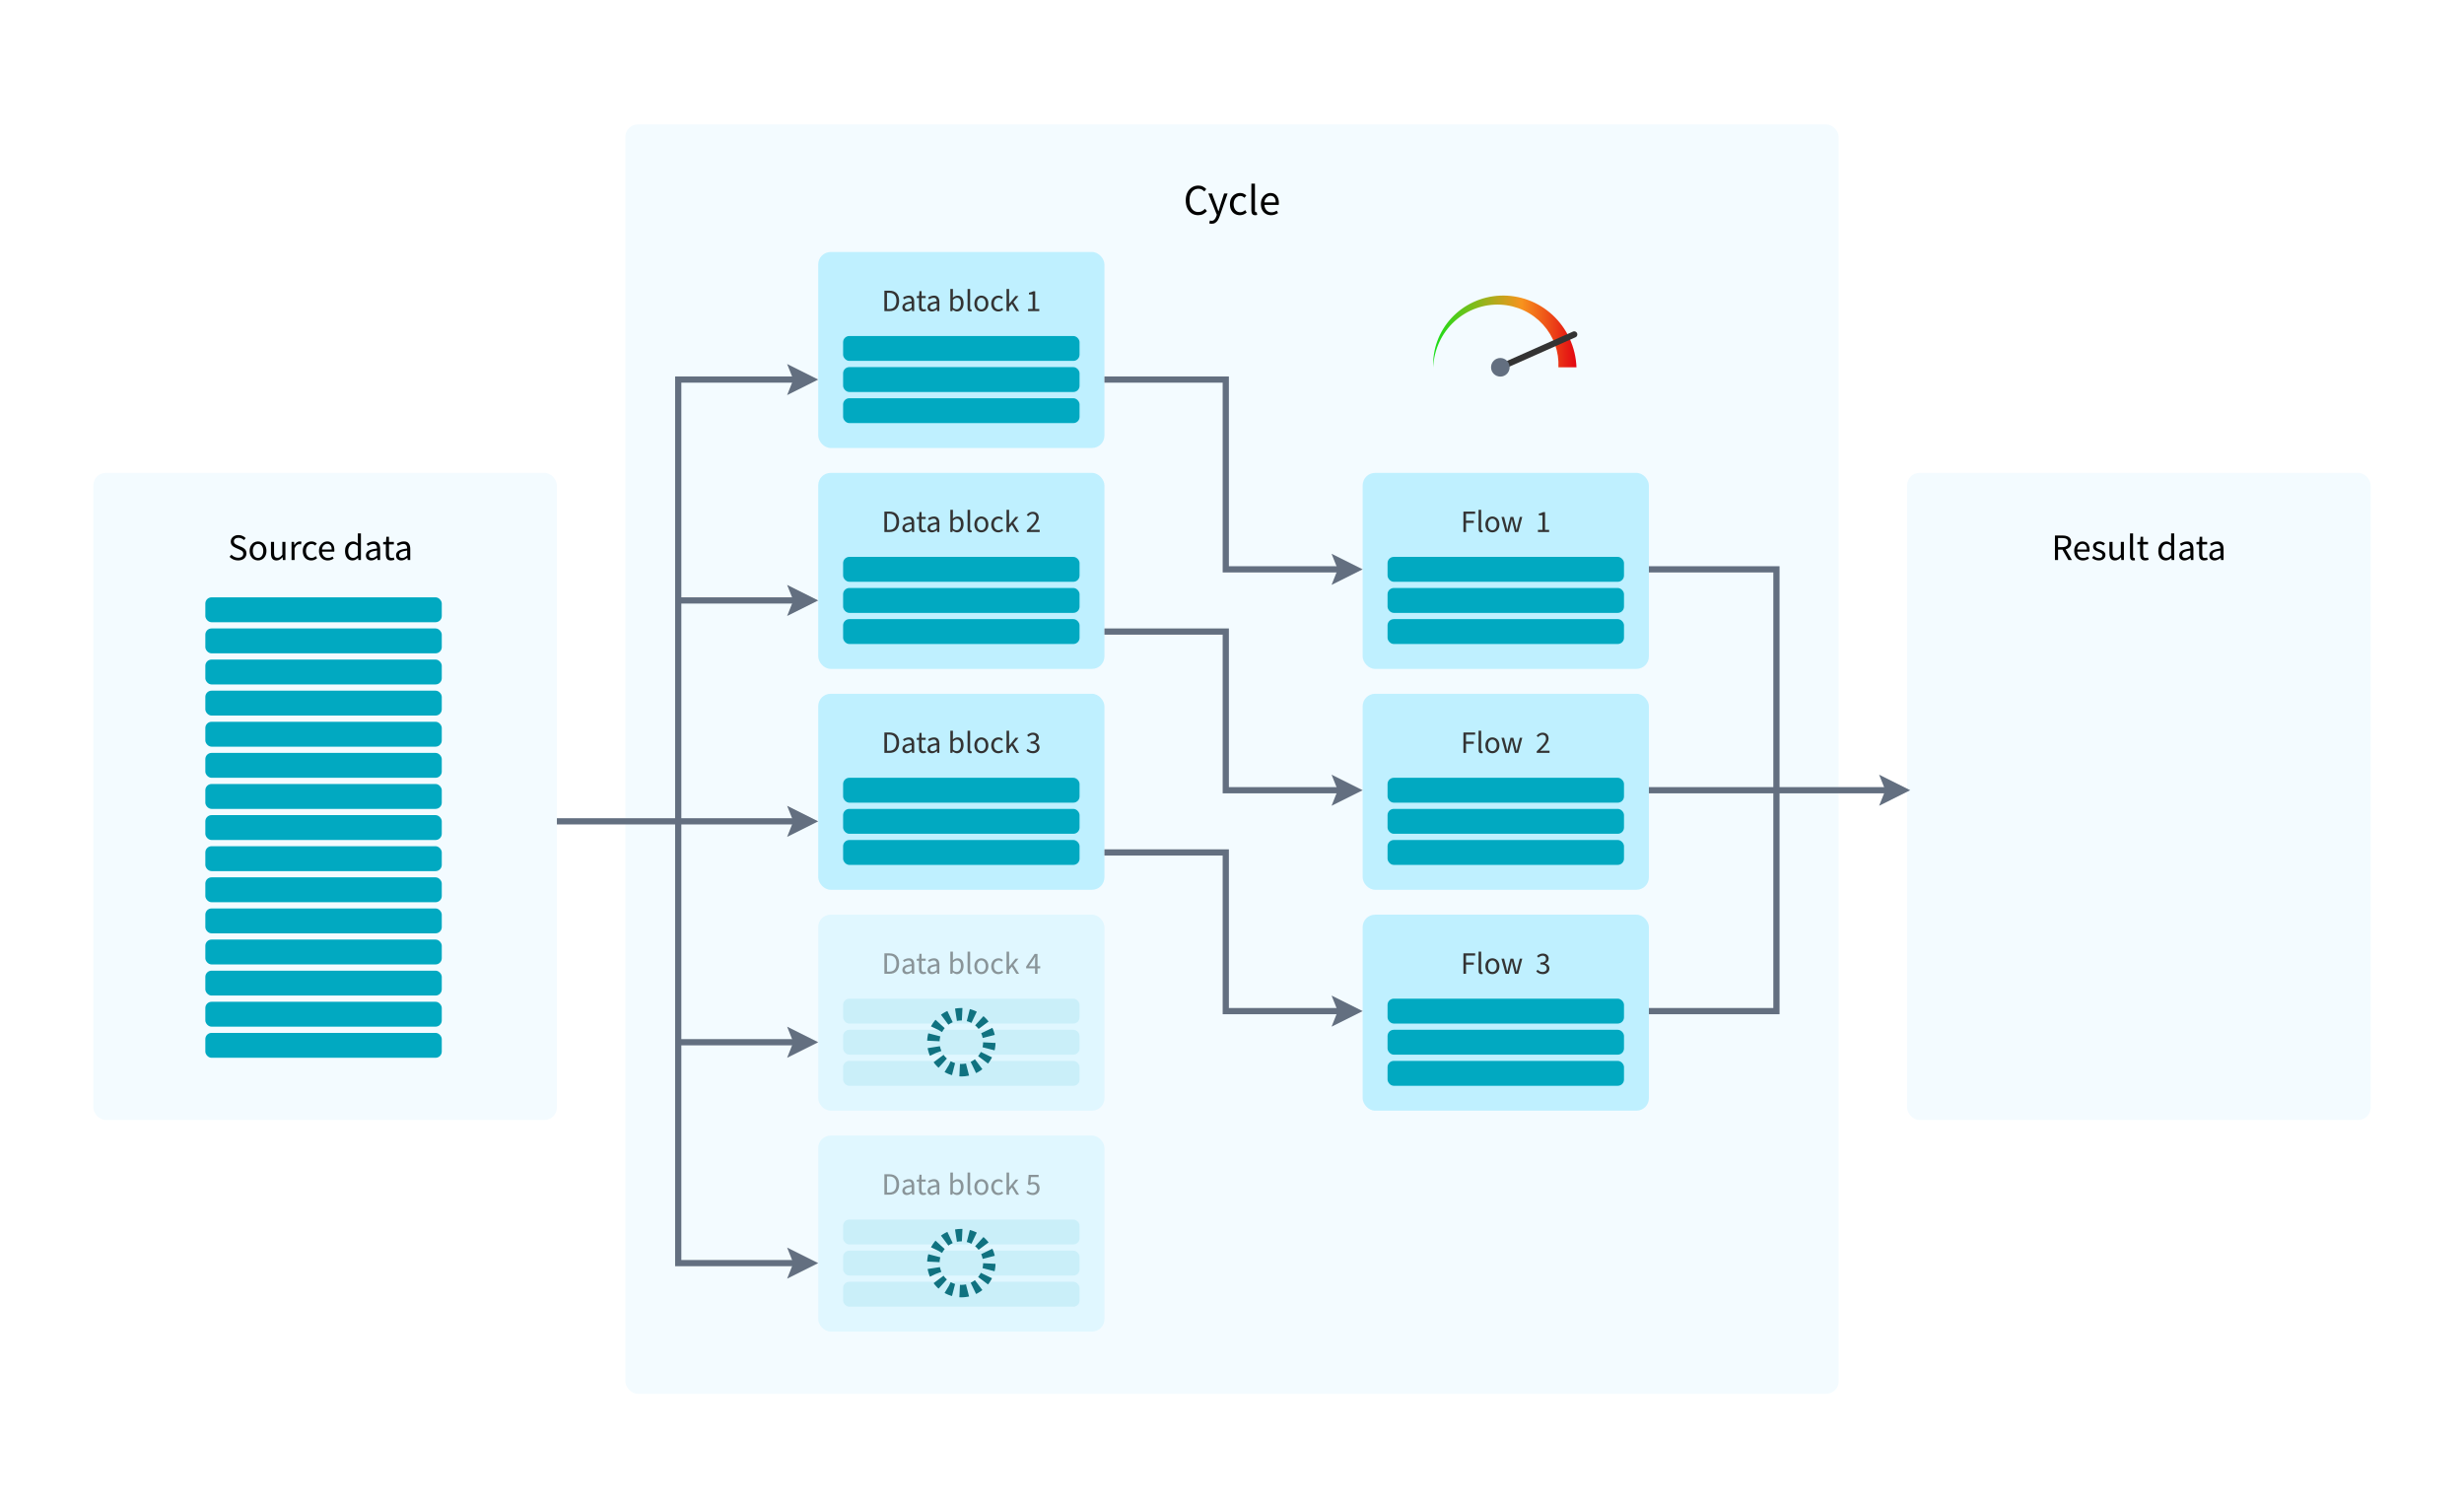 <?xml version="1.0"?>
<svg xmlns="http://www.w3.org/2000/svg" width="792" height="484" viewBox="0 0 792 484" fill="none">
<rect width="792" height="484" fill="white"/>
<rect x="613" y="152" width="149" height="208" rx="4" fill="#F3FBFF"/>
<rect x="201" y="40" width="390" height="408" rx="4" fill="#F3FBFF"/>
<rect x="30" y="152" width="149" height="208" rx="4" fill="#F3FBFF"/>
<path d="M500.922 118.057C501.037 115.603 500.678 113.117 499.835 110.769C498.995 108.421 497.676 106.217 495.966 104.331C494.253 102.449 492.153 100.89 489.81 99.789C487.469 98.686 484.888 98.047 482.25 97.92C479.612 97.805 476.934 98.202 474.411 99.119C471.888 100.032 469.525 101.46 467.508 103.305C465.494 105.152 463.828 107.414 462.655 109.935C461.478 112.454 460.802 115.23 460.677 118.057C460.561 115.231 460.995 112.358 461.985 109.657C462.971 106.955 464.505 104.431 466.482 102.279C468.462 100.129 470.882 98.355 473.578 97.108C476.271 95.857 479.239 95.143 482.25 95.017C485.26 94.901 488.324 95.373 491.199 96.437C494.076 97.497 496.759 99.14 499.043 101.252C501.324 103.366 503.205 105.948 504.524 108.823C505.848 111.695 506.599 114.857 506.724 118.057H500.922Z" fill="url(#paint0_linear_1076_1635)"/>
<path d="M482.25 118.057L506 107.5" stroke="#333333" stroke-width="2" stroke-linecap="round" stroke-linejoin="round"/>
<path d="M482.25 121.047C483.9 121.047 485.238 119.708 485.238 118.057C485.238 116.405 483.9 115.066 482.25 115.066C480.599 115.066 479.261 116.405 479.261 118.057C479.261 119.708 480.599 121.047 482.25 121.047Z" fill="#636F80"/>
<rect x="263" y="81" width="92" height="63" rx="4" fill="#BFF0FF"/>
<path d="M284.265 100V93.44H285.905C287.925 93.44 289.005 94.61 289.005 96.69C289.005 98.78 287.925 100 285.945 100H284.265ZM285.105 99.31H285.845C287.375 99.31 288.135 98.35 288.135 96.69C288.135 95.04 287.375 94.13 285.845 94.13H285.105V99.31ZM291.467 100.12C290.657 100.12 290.047 99.62 290.047 98.74C290.047 97.66 290.947 97.14 293.027 96.91C293.017 96.3 292.817 95.71 292.027 95.71C291.467 95.71 290.957 95.96 290.577 96.21L290.257 95.65C290.707 95.35 291.387 95.02 292.167 95.02C293.347 95.02 293.857 95.81 293.857 97.01V100H293.177L293.097 99.42H293.067C292.607 99.81 292.077 100.12 291.467 100.12ZM291.697 99.44C292.167 99.44 292.557 99.23 293.027 98.82V97.5C291.387 97.69 290.857 98.06 290.857 98.69C290.857 99.23 291.227 99.44 291.697 99.44ZM296.78 100.12C295.74 100.12 295.39 99.46 295.39 98.49V95.81H294.67V95.19L295.43 95.14L295.53 93.58H296.22V95.14H297.54V95.81H296.22V98.51C296.22 99.1 296.42 99.44 296.97 99.44C297.15 99.44 297.33 99.41 297.53 99.32L297.7 99.91C297.44 100.03 297.11 100.12 296.78 100.12ZM299.544 100.12C298.734 100.12 298.124 99.62 298.124 98.74C298.124 97.66 299.024 97.14 301.104 96.91C301.094 96.3 300.894 95.71 300.104 95.71C299.544 95.71 299.034 95.96 298.654 96.21L298.334 95.65C298.784 95.35 299.464 95.02 300.244 95.02C301.424 95.02 301.934 95.81 301.934 97.01V100H301.254L301.174 99.42H301.144C300.684 99.81 300.154 100.12 299.544 100.12ZM299.774 99.44C300.244 99.44 300.634 99.23 301.104 98.82V97.5C299.464 97.69 298.934 98.06 298.934 98.69C298.934 99.23 299.304 99.44 299.774 99.44ZM307.615 100.12C307.165 100.12 306.665 99.89 306.235 99.5H306.205L306.125 100H305.465V92.88H306.295V94.82L306.265 95.69C306.715 95.31 307.255 95.02 307.795 95.02C309.045 95.02 309.725 95.99 309.725 97.49C309.725 99.15 308.725 100.12 307.615 100.12ZM307.475 99.42C308.275 99.42 308.865 98.7 308.865 97.5C308.865 96.43 308.495 95.72 307.585 95.72C307.175 95.72 306.755 95.94 306.295 96.38V98.92C306.715 99.29 307.155 99.42 307.475 99.42ZM311.872 100.12C311.252 100.12 311.002 99.72 311.002 99.02V92.88H311.832V99.08C311.832 99.34 311.942 99.43 312.072 99.43C312.122 99.43 312.162 99.43 312.242 99.41L312.352 100.03C312.232 100.09 312.082 100.12 311.872 100.12ZM315.44 100.12C314.25 100.12 313.19 99.19 313.19 97.58C313.19 95.95 314.25 95.02 315.44 95.02C316.63 95.02 317.7 95.95 317.7 97.58C317.7 99.19 316.63 100.12 315.44 100.12ZM315.44 99.43C316.28 99.43 316.84 98.69 316.84 97.58C316.84 96.46 316.28 95.71 315.44 95.71C314.61 95.71 314.05 96.46 314.05 97.58C314.05 98.69 314.61 99.43 315.44 99.43ZM320.89 100.12C319.6 100.12 318.61 99.19 318.61 97.58C318.61 95.95 319.7 95.02 320.95 95.02C321.59 95.02 322.03 95.27 322.37 95.59L321.96 96.11C321.69 95.86 321.38 95.71 320.99 95.71C320.11 95.71 319.47 96.46 319.47 97.58C319.47 98.69 320.07 99.43 320.96 99.43C321.41 99.43 321.81 99.23 322.1 98.97L322.46 99.5C322.02 99.9 321.47 100.12 320.89 100.12ZM323.531 100V92.88H324.351V97.68H324.381L326.431 95.14H327.361L325.741 97.1L327.571 100H326.671L325.251 97.67L324.351 98.72V100H323.531ZM330.454 100V99.31H331.914V94.63H330.744V94.09C331.334 93.99 331.754 93.83 332.104 93.62H332.744V99.31H334.054V100H330.454Z" fill="#333333"/>
<rect x="271" y="108" width="76" height="8" rx="2" fill="#01A9C1"/>
<rect x="271" y="118" width="76" height="8" rx="2" fill="#01A9C1"/>
<rect x="271" y="128" width="76" height="8" rx="2" fill="#01A9C1"/>
<rect x="263" y="152" width="92" height="63" rx="4" fill="#BFF0FF"/>
<path d="M284.265 171V164.44H285.905C287.925 164.44 289.005 165.61 289.005 167.69C289.005 169.78 287.925 171 285.945 171H284.265ZM285.105 170.31H285.845C287.375 170.31 288.135 169.35 288.135 167.69C288.135 166.04 287.375 165.13 285.845 165.13H285.105V170.31ZM291.467 171.12C290.657 171.12 290.047 170.62 290.047 169.74C290.047 168.66 290.947 168.14 293.027 167.91C293.017 167.3 292.817 166.71 292.027 166.71C291.467 166.71 290.957 166.96 290.577 167.21L290.257 166.65C290.707 166.35 291.387 166.02 292.167 166.02C293.347 166.02 293.857 166.81 293.857 168.01V171H293.177L293.097 170.42H293.067C292.607 170.81 292.077 171.12 291.467 171.12ZM291.697 170.44C292.167 170.44 292.557 170.23 293.027 169.82V168.5C291.387 168.69 290.857 169.06 290.857 169.69C290.857 170.23 291.227 170.44 291.697 170.44ZM296.78 171.12C295.74 171.12 295.39 170.46 295.39 169.49V166.81H294.67V166.19L295.43 166.14L295.53 164.58H296.22V166.14H297.54V166.81H296.22V169.51C296.22 170.1 296.42 170.44 296.97 170.44C297.15 170.44 297.33 170.41 297.53 170.32L297.7 170.91C297.44 171.03 297.11 171.12 296.78 171.12ZM299.544 171.12C298.734 171.12 298.124 170.62 298.124 169.74C298.124 168.66 299.024 168.14 301.104 167.91C301.094 167.3 300.894 166.71 300.104 166.71C299.544 166.71 299.034 166.96 298.654 167.21L298.334 166.65C298.784 166.35 299.464 166.02 300.244 166.02C301.424 166.02 301.934 166.81 301.934 168.01V171H301.254L301.174 170.42H301.144C300.684 170.81 300.154 171.12 299.544 171.12ZM299.774 170.44C300.244 170.44 300.634 170.23 301.104 169.82V168.5C299.464 168.69 298.934 169.06 298.934 169.69C298.934 170.23 299.304 170.44 299.774 170.44ZM307.615 171.12C307.165 171.12 306.665 170.89 306.235 170.5H306.205L306.125 171H305.465V163.88H306.295V165.82L306.265 166.69C306.715 166.31 307.255 166.02 307.795 166.02C309.045 166.02 309.725 166.99 309.725 168.49C309.725 170.15 308.725 171.12 307.615 171.12ZM307.475 170.42C308.275 170.42 308.865 169.7 308.865 168.5C308.865 167.43 308.495 166.72 307.585 166.72C307.175 166.72 306.755 166.94 306.295 167.38V169.92C306.715 170.29 307.155 170.42 307.475 170.42ZM311.872 171.12C311.252 171.12 311.002 170.72 311.002 170.02V163.88H311.832V170.08C311.832 170.34 311.942 170.43 312.072 170.43C312.122 170.43 312.162 170.43 312.242 170.41L312.352 171.03C312.232 171.09 312.082 171.12 311.872 171.12ZM315.44 171.12C314.25 171.12 313.19 170.19 313.19 168.58C313.19 166.95 314.25 166.02 315.44 166.02C316.63 166.02 317.7 166.95 317.7 168.58C317.7 170.19 316.63 171.12 315.44 171.12ZM315.44 170.43C316.28 170.43 316.84 169.69 316.84 168.58C316.84 167.46 316.28 166.71 315.44 166.71C314.61 166.71 314.05 167.46 314.05 168.58C314.05 169.69 314.61 170.43 315.44 170.43ZM320.89 171.12C319.6 171.12 318.61 170.19 318.61 168.58C318.61 166.95 319.7 166.02 320.95 166.02C321.59 166.02 322.03 166.27 322.37 166.59L321.96 167.11C321.69 166.86 321.38 166.71 320.99 166.71C320.11 166.71 319.47 167.46 319.47 168.58C319.47 169.69 320.07 170.43 320.96 170.43C321.41 170.43 321.81 170.23 322.1 169.97L322.46 170.5C322.02 170.9 321.47 171.12 320.89 171.12ZM323.531 171V163.88H324.351V168.68H324.381L326.431 166.14H327.361L325.741 168.1L327.571 171H326.671L325.251 168.67L324.351 169.72V171H323.531ZM330.064 171V170.49C331.964 168.63 333.064 167.45 333.064 166.42C333.064 165.69 332.664 165.18 331.854 165.18C331.324 165.18 330.864 165.52 330.504 165.94L330.034 165.49C330.564 164.89 331.134 164.5 331.954 164.5C333.134 164.5 333.874 165.25 333.874 166.37C333.874 167.61 332.754 168.76 331.204 170.34C331.554 170.31 331.944 170.29 332.274 170.29H334.184V171H330.064Z" fill="#333333"/>
<rect x="271" y="179" width="76" height="8" rx="2" fill="#01A9C1"/>
<rect x="271" y="189" width="76" height="8" rx="2" fill="#01A9C1"/>
<rect x="271" y="199" width="76" height="8" rx="2" fill="#01A9C1"/>
<rect x="263" y="223" width="92" height="63" rx="4" fill="#BFF0FF"/>
<path d="M284.265 242V235.44H285.905C287.925 235.44 289.005 236.61 289.005 238.69C289.005 240.78 287.925 242 285.945 242H284.265ZM285.105 241.31H285.845C287.375 241.31 288.135 240.35 288.135 238.69C288.135 237.04 287.375 236.13 285.845 236.13H285.105V241.31ZM291.467 242.12C290.657 242.12 290.047 241.62 290.047 240.74C290.047 239.66 290.947 239.14 293.027 238.91C293.017 238.3 292.817 237.71 292.027 237.71C291.467 237.71 290.957 237.96 290.577 238.21L290.257 237.65C290.707 237.35 291.387 237.02 292.167 237.02C293.347 237.02 293.857 237.81 293.857 239.01V242H293.177L293.097 241.42H293.067C292.607 241.81 292.077 242.12 291.467 242.12ZM291.697 241.44C292.167 241.44 292.557 241.23 293.027 240.82V239.5C291.387 239.69 290.857 240.06 290.857 240.69C290.857 241.23 291.227 241.44 291.697 241.44ZM296.78 242.12C295.74 242.12 295.39 241.46 295.39 240.49V237.81H294.67V237.19L295.43 237.14L295.53 235.58H296.22V237.14H297.54V237.81H296.22V240.51C296.22 241.1 296.42 241.44 296.97 241.44C297.15 241.44 297.33 241.41 297.53 241.32L297.7 241.91C297.44 242.03 297.11 242.12 296.78 242.12ZM299.544 242.12C298.734 242.12 298.124 241.62 298.124 240.74C298.124 239.66 299.024 239.14 301.104 238.91C301.094 238.3 300.894 237.71 300.104 237.71C299.544 237.71 299.034 237.96 298.654 238.21L298.334 237.65C298.784 237.35 299.464 237.02 300.244 237.02C301.424 237.02 301.934 237.81 301.934 239.01V242H301.254L301.174 241.42H301.144C300.684 241.81 300.154 242.12 299.544 242.12ZM299.774 241.44C300.244 241.44 300.634 241.23 301.104 240.82V239.5C299.464 239.69 298.934 240.06 298.934 240.69C298.934 241.23 299.304 241.44 299.774 241.44ZM307.615 242.12C307.165 242.12 306.665 241.89 306.235 241.5H306.205L306.125 242H305.465V234.88H306.295V236.82L306.265 237.69C306.715 237.31 307.255 237.02 307.795 237.02C309.045 237.02 309.725 237.99 309.725 239.49C309.725 241.15 308.725 242.12 307.615 242.12ZM307.475 241.42C308.275 241.42 308.865 240.7 308.865 239.5C308.865 238.43 308.495 237.72 307.585 237.72C307.175 237.72 306.755 237.94 306.295 238.38V240.92C306.715 241.29 307.155 241.42 307.475 241.42ZM311.872 242.12C311.252 242.12 311.002 241.72 311.002 241.02V234.88H311.832V241.08C311.832 241.34 311.942 241.43 312.072 241.43C312.122 241.43 312.162 241.43 312.242 241.41L312.352 242.03C312.232 242.09 312.082 242.12 311.872 242.12ZM315.44 242.12C314.25 242.12 313.19 241.19 313.19 239.58C313.19 237.95 314.25 237.02 315.44 237.02C316.63 237.02 317.7 237.95 317.7 239.58C317.7 241.19 316.63 242.12 315.44 242.12ZM315.44 241.43C316.28 241.43 316.84 240.69 316.84 239.58C316.84 238.46 316.28 237.71 315.44 237.71C314.61 237.71 314.05 238.46 314.05 239.58C314.05 240.69 314.61 241.43 315.44 241.43ZM320.89 242.12C319.6 242.12 318.61 241.19 318.61 239.58C318.61 237.95 319.7 237.02 320.95 237.02C321.59 237.02 322.03 237.27 322.37 237.59L321.96 238.11C321.69 237.86 321.38 237.71 320.99 237.71C320.11 237.71 319.47 238.46 319.47 239.58C319.47 240.69 320.07 241.43 320.96 241.43C321.41 241.43 321.81 241.23 322.1 240.97L322.46 241.5C322.02 241.9 321.47 242.12 320.89 242.12ZM323.531 242V234.88H324.351V239.68H324.381L326.431 237.14H327.361L325.741 239.1L327.571 242H326.671L325.251 239.67L324.351 240.72V242H323.531ZM332.024 242.12C331.004 242.12 330.354 241.69 329.924 241.22L330.344 240.68C330.724 241.08 331.224 241.43 331.974 241.43C332.744 241.43 333.294 240.98 333.294 240.27C333.294 239.51 332.774 239 331.254 239V238.37C332.604 238.37 333.064 237.85 333.064 237.18C333.064 236.57 332.644 236.18 331.964 236.18C331.434 236.18 330.984 236.45 330.604 236.82L330.164 236.3C330.654 235.84 331.244 235.5 331.994 235.5C333.104 235.5 333.904 236.09 333.904 237.12C333.904 237.89 333.444 238.38 332.754 238.64V238.68C333.524 238.86 334.134 239.42 334.134 240.3C334.134 241.43 333.194 242.12 332.024 242.12Z" fill="#333333"/>
<rect x="271" y="250" width="76" height="8" rx="2" fill="#01A9C1"/>
<rect x="271" y="260" width="76" height="8" rx="2" fill="#01A9C1"/>
<rect x="271" y="270" width="76" height="8" rx="2" fill="#01A9C1"/>
<rect x="263" y="294" width="92" height="63" rx="4" fill="#E0F7FF"/>
<path opacity="0.5" d="M284.265 313V306.44H285.905C287.925 306.44 289.005 307.61 289.005 309.69C289.005 311.78 287.925 313 285.945 313H284.265ZM285.105 312.31H285.845C287.375 312.31 288.135 311.35 288.135 309.69C288.135 308.04 287.375 307.13 285.845 307.13H285.105V312.31ZM291.467 313.12C290.657 313.12 290.047 312.62 290.047 311.74C290.047 310.66 290.947 310.14 293.027 309.91C293.017 309.3 292.817 308.71 292.027 308.71C291.467 308.71 290.957 308.96 290.577 309.21L290.257 308.65C290.707 308.35 291.387 308.02 292.167 308.02C293.347 308.02 293.857 308.81 293.857 310.01V313H293.177L293.097 312.42H293.067C292.607 312.81 292.077 313.12 291.467 313.12ZM291.697 312.44C292.167 312.44 292.557 312.23 293.027 311.82V310.5C291.387 310.69 290.857 311.06 290.857 311.69C290.857 312.23 291.227 312.44 291.697 312.44ZM296.78 313.12C295.74 313.12 295.39 312.46 295.39 311.49V308.81H294.67V308.19L295.43 308.14L295.53 306.58H296.22V308.14H297.54V308.81H296.22V311.51C296.22 312.1 296.42 312.44 296.97 312.44C297.15 312.44 297.33 312.41 297.53 312.32L297.7 312.91C297.44 313.03 297.11 313.12 296.78 313.12ZM299.544 313.12C298.734 313.12 298.124 312.62 298.124 311.74C298.124 310.66 299.024 310.14 301.104 309.91C301.094 309.3 300.894 308.71 300.104 308.71C299.544 308.71 299.034 308.96 298.654 309.21L298.334 308.65C298.784 308.35 299.464 308.02 300.244 308.02C301.424 308.02 301.934 308.81 301.934 310.01V313H301.254L301.174 312.42H301.144C300.684 312.81 300.154 313.12 299.544 313.12ZM299.774 312.44C300.244 312.44 300.634 312.23 301.104 311.82V310.5C299.464 310.69 298.934 311.06 298.934 311.69C298.934 312.23 299.304 312.44 299.774 312.44ZM307.615 313.12C307.165 313.12 306.665 312.89 306.235 312.5H306.205L306.125 313H305.465V305.88H306.295V307.82L306.265 308.69C306.715 308.31 307.255 308.02 307.795 308.02C309.045 308.02 309.725 308.99 309.725 310.49C309.725 312.15 308.725 313.12 307.615 313.12ZM307.475 312.42C308.275 312.42 308.865 311.7 308.865 310.5C308.865 309.43 308.495 308.72 307.585 308.72C307.175 308.72 306.755 308.94 306.295 309.38V311.92C306.715 312.29 307.155 312.42 307.475 312.42ZM311.872 313.12C311.252 313.12 311.002 312.72 311.002 312.02V305.88H311.832V312.08C311.832 312.34 311.942 312.43 312.072 312.43C312.122 312.43 312.162 312.43 312.242 312.41L312.352 313.03C312.232 313.09 312.082 313.12 311.872 313.12ZM315.44 313.12C314.25 313.12 313.19 312.19 313.19 310.58C313.19 308.95 314.25 308.02 315.44 308.02C316.63 308.02 317.7 308.95 317.7 310.58C317.7 312.19 316.63 313.12 315.44 313.12ZM315.44 312.43C316.28 312.43 316.84 311.69 316.84 310.58C316.84 309.46 316.28 308.71 315.44 308.71C314.61 308.71 314.05 309.46 314.05 310.58C314.05 311.69 314.61 312.43 315.44 312.43ZM320.89 313.12C319.6 313.12 318.61 312.19 318.61 310.58C318.61 308.95 319.7 308.02 320.95 308.02C321.59 308.02 322.03 308.27 322.37 308.59L321.96 309.11C321.69 308.86 321.38 308.71 320.99 308.71C320.11 308.71 319.47 309.46 319.47 310.58C319.47 311.69 320.07 312.43 320.96 312.43C321.41 312.43 321.81 312.23 322.1 311.97L322.46 312.5C322.02 312.9 321.47 313.12 320.89 313.12ZM323.531 313V305.88H324.351V310.68H324.381L326.431 308.14H327.361L325.741 310.1L327.571 313H326.671L325.251 310.67L324.351 311.72V313H323.531ZM330.704 310.58H332.704V308.73C332.704 308.4 332.734 307.85 332.754 307.51H332.714C332.554 307.81 332.374 308.09 332.194 308.41L330.704 310.58ZM332.704 313V311.24H329.834V310.69L332.564 306.62H333.484V310.58H334.354V311.24H333.484V313H332.704Z" fill="#333333"/>
<rect opacity="0.1" x="271" y="321" width="76" height="8" rx="2" fill="#01A9C1"/>
<rect opacity="0.1" x="271" y="331" width="76" height="8" rx="2" fill="#01A9C1"/>
<rect opacity="0.1" x="271" y="341" width="76" height="8" rx="2" fill="#01A9C1"/>
<path d="M309 344C313.971 344 318 339.971 318 335C318 330.029 313.971 326 309 326C304.029 326 300 330.029 300 335C300 339.971 304.029 344 309 344Z" stroke="#107280" stroke-width="4" stroke-miterlimit="10" stroke-dasharray="2 2"/>
<rect x="263" y="365" width="92" height="63" rx="4" fill="#E0F7FF"/>
<path opacity="0.5" d="M284.265 384V377.44H285.905C287.925 377.44 289.005 378.61 289.005 380.69C289.005 382.78 287.925 384 285.945 384H284.265ZM285.105 383.31H285.845C287.375 383.31 288.135 382.35 288.135 380.69C288.135 379.04 287.375 378.13 285.845 378.13H285.105V383.31ZM291.467 384.12C290.657 384.12 290.047 383.62 290.047 382.74C290.047 381.66 290.947 381.14 293.027 380.91C293.017 380.3 292.817 379.71 292.027 379.71C291.467 379.71 290.957 379.96 290.577 380.21L290.257 379.65C290.707 379.35 291.387 379.02 292.167 379.02C293.347 379.02 293.857 379.81 293.857 381.01V384H293.177L293.097 383.42H293.067C292.607 383.81 292.077 384.12 291.467 384.12ZM291.697 383.44C292.167 383.44 292.557 383.23 293.027 382.82V381.5C291.387 381.69 290.857 382.06 290.857 382.69C290.857 383.23 291.227 383.44 291.697 383.44ZM296.78 384.12C295.74 384.12 295.39 383.46 295.39 382.49V379.81H294.67V379.19L295.43 379.14L295.53 377.58H296.22V379.14H297.54V379.81H296.22V382.51C296.22 383.1 296.42 383.44 296.97 383.44C297.15 383.44 297.33 383.41 297.53 383.32L297.7 383.91C297.44 384.03 297.11 384.12 296.78 384.12ZM299.544 384.12C298.734 384.12 298.124 383.62 298.124 382.74C298.124 381.66 299.024 381.14 301.104 380.91C301.094 380.3 300.894 379.71 300.104 379.71C299.544 379.71 299.034 379.96 298.654 380.21L298.334 379.65C298.784 379.35 299.464 379.02 300.244 379.02C301.424 379.02 301.934 379.81 301.934 381.01V384H301.254L301.174 383.42H301.144C300.684 383.81 300.154 384.12 299.544 384.12ZM299.774 383.44C300.244 383.44 300.634 383.23 301.104 382.82V381.5C299.464 381.69 298.934 382.06 298.934 382.69C298.934 383.23 299.304 383.44 299.774 383.44ZM307.615 384.12C307.165 384.12 306.665 383.89 306.235 383.5H306.205L306.125 384H305.465V376.88H306.295V378.82L306.265 379.69C306.715 379.31 307.255 379.02 307.795 379.02C309.045 379.02 309.725 379.99 309.725 381.49C309.725 383.15 308.725 384.12 307.615 384.12ZM307.475 383.42C308.275 383.42 308.865 382.7 308.865 381.5C308.865 380.43 308.495 379.72 307.585 379.72C307.175 379.72 306.755 379.94 306.295 380.38V382.92C306.715 383.29 307.155 383.42 307.475 383.42ZM311.872 384.12C311.252 384.12 311.002 383.72 311.002 383.02V376.88H311.832V383.08C311.832 383.34 311.942 383.43 312.072 383.43C312.122 383.43 312.162 383.43 312.242 383.41L312.352 384.03C312.232 384.09 312.082 384.12 311.872 384.12ZM315.44 384.12C314.25 384.12 313.19 383.19 313.19 381.58C313.19 379.95 314.25 379.02 315.44 379.02C316.63 379.02 317.7 379.95 317.7 381.58C317.7 383.19 316.63 384.12 315.44 384.12ZM315.44 383.43C316.28 383.43 316.84 382.69 316.84 381.58C316.84 380.46 316.28 379.71 315.44 379.71C314.61 379.71 314.05 380.46 314.05 381.58C314.05 382.69 314.61 383.43 315.44 383.43ZM320.89 384.12C319.6 384.12 318.61 383.19 318.61 381.58C318.61 379.95 319.7 379.02 320.95 379.02C321.59 379.02 322.03 379.27 322.37 379.59L321.96 380.11C321.69 379.86 321.38 379.71 320.99 379.71C320.11 379.71 319.47 380.46 319.47 381.58C319.47 382.69 320.07 383.43 320.96 383.43C321.41 383.43 321.81 383.23 322.1 382.97L322.46 383.5C322.02 383.9 321.47 384.12 320.89 384.12ZM323.531 384V376.88H324.351V381.68H324.381L326.431 379.14H327.361L325.741 381.1L327.571 384H326.671L325.251 381.67L324.351 382.72V384H323.531ZM332.004 384.12C330.984 384.12 330.354 383.69 329.914 383.25L330.314 382.7C330.694 383.08 331.174 383.43 331.924 383.43C332.704 383.43 333.314 382.87 333.314 381.98C333.314 381.1 332.784 380.59 331.964 380.59C331.524 380.59 331.254 380.72 330.874 380.97L330.434 380.69L330.644 377.62H333.844V378.34H331.374L331.204 380.22C331.504 380.06 331.794 379.96 332.184 379.96C333.264 379.96 334.154 380.58 334.154 381.96C334.154 383.34 333.114 384.12 332.004 384.12Z" fill="#333333"/>
<rect opacity="0.1" x="271" y="392" width="76" height="8" rx="2" fill="#01A9C1"/>
<rect opacity="0.1" x="271" y="402" width="76" height="8" rx="2" fill="#01A9C1"/>
<rect opacity="0.1" x="271" y="412" width="76" height="8" rx="2" fill="#01A9C1"/>
<path d="M309 415C313.971 415 318 410.971 318 406C318 401.029 313.971 397 309 397C304.029 397 300 401.029 300 406C300 410.971 304.029 415 309 415Z" stroke="#107280" stroke-width="4" stroke-miterlimit="10" stroke-dasharray="2 2"/>
<rect x="438" y="152" width="92" height="63" rx="4" fill="#BFF0FF"/>
<path d="M470.383 171V164.44H474.163V165.15H471.223V167.36H473.723V168.07H471.223V171H470.383ZM476.125 171.12C475.505 171.12 475.255 170.72 475.255 170.02V163.88H476.085V170.08C476.085 170.34 476.195 170.43 476.325 170.43C476.375 170.43 476.415 170.43 476.495 170.41L476.605 171.03C476.485 171.09 476.335 171.12 476.125 171.12ZM479.693 171.12C478.503 171.12 477.443 170.19 477.443 168.58C477.443 166.95 478.503 166.02 479.693 166.02C480.883 166.02 481.953 166.95 481.953 168.58C481.953 170.19 480.883 171.12 479.693 171.12ZM479.693 170.43C480.533 170.43 481.093 169.69 481.093 168.58C481.093 167.46 480.533 166.71 479.693 166.71C478.863 166.71 478.303 167.46 478.303 168.58C478.303 169.69 478.863 170.43 479.693 170.43ZM483.964 171L482.604 166.14H483.454L484.164 168.96C484.274 169.4 484.374 169.82 484.454 170.34H484.494C484.594 169.82 484.684 169.4 484.794 168.96L485.524 166.14H486.414L487.154 168.96C487.264 169.4 487.374 169.82 487.474 170.34H487.514C487.614 169.82 487.694 169.4 487.804 168.96L488.514 166.14H489.304L487.994 171H486.944L486.284 168.39C486.164 167.94 486.074 167.52 485.964 166.95H485.924C485.834 167.52 485.744 167.95 485.614 168.39L484.964 171H483.964ZM494.336 171V170.31H495.796V165.63H494.626V165.09C495.216 164.99 495.636 164.83 495.986 164.62H496.626V170.31H497.936V171H494.336Z" fill="#333333"/>
<rect x="446" y="179" width="76" height="8" rx="2" fill="#01A9C1"/>
<rect x="446" y="189" width="76" height="8" rx="2" fill="#01A9C1"/>
<rect x="446" y="199" width="76" height="8" rx="2" fill="#01A9C1"/>
<rect x="438" y="223" width="92" height="63" rx="4" fill="#BFF0FF"/>
<path d="M470.383 242V235.44H474.163V236.15H471.223V238.36H473.723V239.07H471.223V242H470.383ZM476.125 242.12C475.505 242.12 475.255 241.72 475.255 241.02V234.88H476.085V241.08C476.085 241.34 476.195 241.43 476.325 241.43C476.375 241.43 476.415 241.43 476.495 241.41L476.605 242.03C476.485 242.09 476.335 242.12 476.125 242.12ZM479.693 242.12C478.503 242.12 477.443 241.19 477.443 239.58C477.443 237.95 478.503 237.02 479.693 237.02C480.883 237.02 481.953 237.95 481.953 239.58C481.953 241.19 480.883 242.12 479.693 242.12ZM479.693 241.43C480.533 241.43 481.093 240.69 481.093 239.58C481.093 238.46 480.533 237.71 479.693 237.71C478.863 237.71 478.303 238.46 478.303 239.58C478.303 240.69 478.863 241.43 479.693 241.43ZM483.964 242L482.604 237.14H483.454L484.164 239.96C484.274 240.4 484.374 240.82 484.454 241.34H484.494C484.594 240.82 484.684 240.4 484.794 239.96L485.524 237.14H486.414L487.154 239.96C487.264 240.4 487.374 240.82 487.474 241.34H487.514C487.614 240.82 487.694 240.4 487.804 239.96L488.514 237.14H489.304L487.994 242H486.944L486.284 239.39C486.164 238.94 486.074 238.52 485.964 237.95H485.924C485.834 238.52 485.744 238.95 485.614 239.39L484.964 242H483.964ZM493.946 242V241.49C495.846 239.63 496.946 238.45 496.946 237.42C496.946 236.69 496.546 236.18 495.736 236.18C495.206 236.18 494.746 236.52 494.386 236.94L493.916 236.49C494.446 235.89 495.016 235.5 495.836 235.5C497.016 235.5 497.756 236.25 497.756 237.37C497.756 238.61 496.636 239.76 495.086 241.34C495.436 241.31 495.826 241.29 496.156 241.29H498.066V242H493.946Z" fill="#333333"/>
<rect x="446" y="250" width="76" height="8" rx="2" fill="#01A9C1"/>
<rect x="446" y="260" width="76" height="8" rx="2" fill="#01A9C1"/>
<rect x="446" y="270" width="76" height="8" rx="2" fill="#01A9C1"/>
<rect x="438" y="294" width="92" height="63" rx="4" fill="#BFF0FF"/>
<path d="M470.383 313V306.44H474.163V307.15H471.223V309.36H473.723V310.07H471.223V313H470.383ZM476.125 313.12C475.505 313.12 475.255 312.72 475.255 312.02V305.88H476.085V312.08C476.085 312.34 476.195 312.43 476.325 312.43C476.375 312.43 476.415 312.43 476.495 312.41L476.605 313.03C476.485 313.09 476.335 313.12 476.125 313.12ZM479.693 313.12C478.503 313.12 477.443 312.19 477.443 310.58C477.443 308.95 478.503 308.02 479.693 308.02C480.883 308.02 481.953 308.95 481.953 310.58C481.953 312.19 480.883 313.12 479.693 313.12ZM479.693 312.43C480.533 312.43 481.093 311.69 481.093 310.58C481.093 309.46 480.533 308.71 479.693 308.71C478.863 308.71 478.303 309.46 478.303 310.58C478.303 311.69 478.863 312.43 479.693 312.43ZM483.964 313L482.604 308.14H483.454L484.164 310.96C484.274 311.4 484.374 311.82 484.454 312.34H484.494C484.594 311.82 484.684 311.4 484.794 310.96L485.524 308.14H486.414L487.154 310.96C487.264 311.4 487.374 311.82 487.474 312.34H487.514C487.614 311.82 487.694 311.4 487.804 310.96L488.514 308.14H489.304L487.994 313H486.944L486.284 310.39C486.164 309.94 486.074 309.52 485.964 308.95H485.924C485.834 309.52 485.744 309.95 485.614 310.39L484.964 313H483.964ZM495.906 313.12C494.886 313.12 494.236 312.69 493.806 312.22L494.226 311.68C494.606 312.08 495.106 312.43 495.856 312.43C496.626 312.43 497.176 311.98 497.176 311.27C497.176 310.51 496.656 310 495.136 310V309.37C496.486 309.37 496.946 308.85 496.946 308.18C496.946 307.57 496.526 307.18 495.846 307.18C495.316 307.18 494.866 307.45 494.486 307.82L494.046 307.3C494.536 306.84 495.126 306.5 495.876 306.5C496.986 306.5 497.786 307.09 497.786 308.12C497.786 308.89 497.326 309.38 496.636 309.64V309.68C497.406 309.86 498.016 310.42 498.016 311.3C498.016 312.43 497.076 313.12 495.906 313.12Z" fill="#333333"/>
<rect x="446" y="321" width="76" height="8" rx="2" fill="#01A9C1"/>
<rect x="446" y="331" width="76" height="8" rx="2" fill="#01A9C1"/>
<rect x="446" y="341" width="76" height="8" rx="2" fill="#01A9C1"/>
<path d="M385.139 69.168C384.374 69.168 383.688 68.981 383.081 68.608C382.484 68.225 382.008 67.679 381.653 66.97C381.308 66.261 381.135 65.407 381.135 64.408C381.135 63.419 381.313 62.569 381.667 61.86C382.022 61.151 382.507 60.605 383.123 60.222C383.739 59.839 384.435 59.648 385.209 59.648C385.769 59.648 386.264 59.765 386.693 59.998C387.123 60.222 387.468 60.483 387.729 60.782L387.099 61.538C386.857 61.277 386.581 61.067 386.273 60.908C385.965 60.749 385.615 60.67 385.223 60.67C384.645 60.67 384.136 60.824 383.697 61.132C383.268 61.431 382.932 61.855 382.689 62.406C382.456 62.957 382.339 63.615 382.339 64.38C382.339 65.145 382.456 65.813 382.689 66.382C382.923 66.942 383.249 67.376 383.669 67.684C384.099 67.992 384.603 68.146 385.181 68.146C385.62 68.146 386.012 68.053 386.357 67.866C386.703 67.679 387.02 67.427 387.309 67.11L387.953 67.838C387.589 68.258 387.179 68.585 386.721 68.818C386.264 69.051 385.737 69.168 385.139 69.168ZM389.474 71.926C389.325 71.926 389.18 71.912 389.04 71.884C388.909 71.856 388.788 71.823 388.676 71.786L388.9 70.876C388.975 70.895 389.059 70.913 389.152 70.932C389.245 70.96 389.334 70.974 389.418 70.974C389.801 70.974 390.118 70.834 390.37 70.554C390.622 70.283 390.818 69.938 390.958 69.518L391.112 69.014L388.382 62.196H389.572L390.958 65.962C391.061 66.251 391.168 66.564 391.28 66.9C391.401 67.236 391.513 67.563 391.616 67.88H391.672C391.775 67.572 391.873 67.25 391.966 66.914C392.059 66.578 392.153 66.261 392.246 65.962L393.464 62.196H394.584L392.022 69.56C391.863 70.008 391.672 70.409 391.448 70.764C391.233 71.119 390.963 71.399 390.636 71.604C390.319 71.819 389.931 71.926 389.474 71.926ZM398.53 69.168C397.933 69.168 397.392 69.028 396.906 68.748C396.421 68.468 396.038 68.062 395.758 67.53C395.478 66.998 395.338 66.359 395.338 65.612C395.338 64.847 395.488 64.198 395.786 63.666C396.094 63.134 396.496 62.728 396.99 62.448C397.494 62.168 398.036 62.028 398.614 62.028C399.062 62.028 399.445 62.107 399.762 62.266C400.089 62.425 400.369 62.611 400.602 62.826L400.014 63.582C399.818 63.405 399.608 63.26 399.384 63.148C399.17 63.036 398.927 62.98 398.656 62.98C398.246 62.98 397.877 63.092 397.55 63.316C397.233 63.531 396.981 63.839 396.794 64.24C396.617 64.632 396.528 65.089 396.528 65.612C396.528 66.387 396.72 67.017 397.102 67.502C397.494 67.978 398.003 68.216 398.628 68.216C398.946 68.216 399.24 68.151 399.51 68.02C399.781 67.88 400.019 67.717 400.224 67.53L400.728 68.3C400.42 68.571 400.08 68.785 399.706 68.944C399.333 69.093 398.941 69.168 398.53 69.168ZM403.445 69.168C403.016 69.168 402.703 69.037 402.507 68.776C402.32 68.505 402.227 68.123 402.227 67.628V59.032H403.375V67.712C403.375 67.889 403.408 68.02 403.473 68.104C403.538 68.179 403.613 68.216 403.697 68.216C403.734 68.216 403.767 68.216 403.795 68.216C403.832 68.207 403.884 68.197 403.949 68.188L404.103 69.056C404.028 69.093 403.94 69.121 403.837 69.14C403.734 69.159 403.604 69.168 403.445 69.168ZM408.553 69.168C407.947 69.168 407.396 69.028 406.901 68.748C406.407 68.459 406.015 68.048 405.725 67.516C405.436 66.984 405.291 66.349 405.291 65.612C405.291 64.865 405.436 64.226 405.725 63.694C406.024 63.162 406.407 62.751 406.873 62.462C407.34 62.173 407.83 62.028 408.343 62.028C409.211 62.028 409.879 62.317 410.345 62.896C410.821 63.475 411.059 64.249 411.059 65.22C411.059 65.341 411.055 65.463 411.045 65.584C411.045 65.696 411.036 65.794 411.017 65.878H406.425C406.472 66.597 406.696 67.171 407.097 67.6C407.508 68.029 408.04 68.244 408.693 68.244C409.02 68.244 409.319 68.197 409.589 68.104C409.869 68.001 410.135 67.871 410.387 67.712L410.793 68.468C410.504 68.655 410.173 68.818 409.799 68.958C409.435 69.098 409.02 69.168 408.553 69.168ZM406.411 65.052H410.051C410.051 64.361 409.902 63.839 409.603 63.484C409.314 63.12 408.903 62.938 408.371 62.938C407.895 62.938 407.466 63.125 407.083 63.498C406.71 63.862 406.486 64.38 406.411 65.052Z" fill="black"/>
<path d="M76.545 180.144C75.993 180.144 75.481 180.04 75.009 179.832C74.537 179.616 74.129 179.332 73.785 178.98L74.385 178.284C74.665 178.58 74.993 178.82 75.369 179.004C75.753 179.18 76.149 179.268 76.557 179.268C77.077 179.268 77.481 179.152 77.769 178.92C78.057 178.68 78.201 178.368 78.201 177.984C78.201 177.712 78.141 177.496 78.021 177.336C77.909 177.176 77.753 177.04 77.553 176.928C77.361 176.816 77.141 176.704 76.893 176.592L75.765 176.1C75.517 175.996 75.269 175.86 75.021 175.692C74.781 175.524 74.577 175.308 74.409 175.044C74.249 174.78 74.169 174.456 74.169 174.072C74.169 173.672 74.273 173.316 74.481 173.004C74.697 172.684 74.993 172.436 75.369 172.26C75.745 172.076 76.169 171.984 76.641 171.984C77.113 171.984 77.549 172.076 77.949 172.26C78.349 172.436 78.689 172.668 78.969 172.956L78.429 173.604C78.189 173.372 77.921 173.192 77.625 173.064C77.337 172.928 77.009 172.86 76.641 172.86C76.201 172.86 75.845 172.964 75.573 173.172C75.309 173.38 75.177 173.66 75.177 174.012C75.177 174.26 75.241 174.468 75.369 174.636C75.505 174.796 75.673 174.928 75.873 175.032C76.073 175.136 76.277 175.232 76.485 175.32L77.601 175.8C77.905 175.928 78.177 176.084 78.417 176.268C78.665 176.444 78.861 176.664 79.005 176.928C79.149 177.184 79.221 177.508 79.221 177.9C79.221 178.316 79.113 178.696 78.897 179.04C78.681 179.376 78.373 179.644 77.973 179.844C77.573 180.044 77.097 180.144 76.545 180.144ZM82.943 180.144C82.471 180.144 82.027 180.024 81.611 179.784C81.203 179.544 80.871 179.196 80.615 178.74C80.367 178.284 80.243 177.736 80.243 177.096C80.243 176.44 80.367 175.884 80.615 175.428C80.871 174.972 81.203 174.624 81.611 174.384C82.027 174.144 82.471 174.024 82.943 174.024C83.423 174.024 83.867 174.144 84.275 174.384C84.683 174.624 85.011 174.972 85.259 175.428C85.515 175.884 85.643 176.44 85.643 177.096C85.643 177.736 85.515 178.284 85.259 178.74C85.011 179.196 84.683 179.544 84.275 179.784C83.867 180.024 83.423 180.144 82.943 180.144ZM82.943 179.328C83.447 179.328 83.851 179.124 84.155 178.716C84.467 178.3 84.623 177.76 84.623 177.096C84.623 176.424 84.467 175.88 84.155 175.464C83.851 175.048 83.447 174.84 82.943 174.84C82.447 174.84 82.043 175.048 81.731 175.464C81.419 175.88 81.263 176.424 81.263 177.096C81.263 177.76 81.419 178.3 81.731 178.716C82.043 179.124 82.447 179.328 82.943 179.328ZM88.883 180.144C88.267 180.144 87.815 179.952 87.527 179.568C87.239 179.176 87.095 178.608 87.095 177.864V174.168H88.091V177.732C88.091 178.276 88.175 178.672 88.343 178.92C88.519 179.168 88.799 179.292 89.183 179.292C89.487 179.292 89.755 179.216 89.987 179.064C90.227 178.904 90.483 178.652 90.755 178.308V174.168H91.739V180H90.923L90.839 179.088H90.803C90.531 179.408 90.243 179.664 89.939 179.856C89.635 180.048 89.283 180.144 88.883 180.144ZM93.707 180V174.168H94.523L94.607 175.224H94.643C94.843 174.856 95.087 174.564 95.375 174.348C95.663 174.132 95.971 174.024 96.299 174.024C96.531 174.024 96.739 174.064 96.923 174.144L96.731 175.008C96.635 174.976 96.547 174.952 96.467 174.936C96.387 174.92 96.287 174.912 96.167 174.912C95.919 174.912 95.659 175.012 95.387 175.212C95.123 175.412 94.891 175.76 94.691 176.256V180H93.707ZM100.054 180.144C99.542 180.144 99.078 180.024 98.662 179.784C98.246 179.544 97.918 179.196 97.678 178.74C97.438 178.284 97.318 177.736 97.318 177.096C97.318 176.44 97.446 175.884 97.702 175.428C97.966 174.972 98.31 174.624 98.734 174.384C99.166 174.144 99.63 174.024 100.126 174.024C100.51 174.024 100.838 174.092 101.11 174.228C101.39 174.364 101.63 174.524 101.83 174.708L101.326 175.356C101.158 175.204 100.978 175.08 100.786 174.984C100.602 174.888 100.394 174.84 100.162 174.84C99.81 174.84 99.494 174.936 99.214 175.128C98.942 175.312 98.726 175.576 98.566 175.92C98.414 176.256 98.338 176.648 98.338 177.096C98.338 177.76 98.502 178.3 98.83 178.716C99.166 179.124 99.602 179.328 100.138 179.328C100.41 179.328 100.662 179.272 100.894 179.16C101.126 179.04 101.33 178.9 101.506 178.74L101.938 179.4C101.674 179.632 101.382 179.816 101.062 179.952C100.742 180.08 100.406 180.144 100.054 180.144ZM105.328 180.144C104.808 180.144 104.336 180.024 103.912 179.784C103.488 179.536 103.152 179.184 102.904 178.728C102.656 178.272 102.532 177.728 102.532 177.096C102.532 176.456 102.656 175.908 102.904 175.452C103.16 174.996 103.488 174.644 103.888 174.396C104.288 174.148 104.708 174.024 105.148 174.024C105.892 174.024 106.464 174.272 106.864 174.768C107.272 175.264 107.476 175.928 107.476 176.76C107.476 176.864 107.472 176.968 107.464 177.072C107.464 177.168 107.456 177.252 107.44 177.324H103.504C103.544 177.94 103.736 178.432 104.08 178.8C104.432 179.168 104.888 179.352 105.448 179.352C105.728 179.352 105.984 179.312 106.216 179.232C106.456 179.144 106.684 179.032 106.9 178.896L107.248 179.544C107 179.704 106.716 179.844 106.396 179.964C106.084 180.084 105.728 180.144 105.328 180.144ZM103.492 176.616H106.612C106.612 176.024 106.484 175.576 106.228 175.272C105.98 174.96 105.628 174.804 105.172 174.804C104.764 174.804 104.396 174.964 104.068 175.284C103.748 175.596 103.556 176.04 103.492 176.616ZM113.312 180.144C112.584 180.144 112 179.88 111.56 179.352C111.12 178.816 110.9 178.064 110.9 177.096C110.9 176.464 111.016 175.92 111.248 175.464C111.488 175 111.8 174.644 112.184 174.396C112.576 174.148 112.992 174.024 113.432 174.024C113.768 174.024 114.06 174.084 114.308 174.204C114.556 174.324 114.808 174.488 115.064 174.696L115.016 173.7V171.456H116.012V180H115.196L115.112 179.316H115.076C114.852 179.54 114.588 179.736 114.284 179.904C113.98 180.064 113.656 180.144 113.312 180.144ZM113.528 179.316C114.04 179.316 114.536 179.048 115.016 178.512V175.464C114.768 175.24 114.528 175.084 114.296 174.996C114.072 174.9 113.84 174.852 113.6 174.852C113.288 174.852 113.004 174.948 112.748 175.14C112.5 175.324 112.3 175.584 112.148 175.92C111.996 176.248 111.92 176.636 111.92 177.084C111.92 177.78 112.06 178.328 112.34 178.728C112.62 179.12 113.016 179.316 113.528 179.316ZM119.32 180.144C118.832 180.144 118.424 180 118.096 179.712C117.776 179.416 117.616 179.008 117.616 178.488C117.616 177.848 117.9 177.36 118.468 177.024C119.044 176.68 119.952 176.44 121.192 176.304C121.192 176.056 121.156 175.82 121.084 175.596C121.02 175.372 120.9 175.192 120.724 175.056C120.556 174.912 120.312 174.84 119.992 174.84C119.656 174.84 119.34 174.904 119.044 175.032C118.748 175.16 118.484 175.304 118.252 175.464L117.868 174.78C118.14 174.604 118.472 174.436 118.864 174.276C119.264 174.108 119.696 174.024 120.16 174.024C120.872 174.024 121.388 174.244 121.708 174.684C122.028 175.116 122.188 175.696 122.188 176.424V180H121.372L121.288 179.304H121.252C120.98 179.528 120.68 179.724 120.352 179.892C120.032 180.06 119.688 180.144 119.32 180.144ZM119.608 179.352C119.888 179.352 120.152 179.284 120.4 179.148C120.648 179.012 120.912 178.82 121.192 178.572V176.952C120.224 177.072 119.544 177.252 119.152 177.492C118.768 177.732 118.576 178.04 118.576 178.416C118.576 178.744 118.676 178.984 118.876 179.136C119.076 179.28 119.32 179.352 119.608 179.352ZM125.695 180.144C125.071 180.144 124.635 179.964 124.387 179.604C124.147 179.244 124.027 178.776 124.027 178.2V174.972H123.163V174.228L124.075 174.168L124.195 172.536H125.023V174.168H126.595V174.972H125.023V178.212C125.023 178.572 125.087 178.852 125.215 179.052C125.351 179.244 125.587 179.34 125.923 179.34C126.027 179.34 126.139 179.324 126.259 179.292C126.379 179.252 126.487 179.216 126.583 179.184L126.775 179.928C126.615 179.984 126.439 180.032 126.247 180.072C126.063 180.12 125.879 180.144 125.695 180.144ZM129 180.144C128.512 180.144 128.104 180 127.776 179.712C127.456 179.416 127.296 179.008 127.296 178.488C127.296 177.848 127.58 177.36 128.148 177.024C128.724 176.68 129.632 176.44 130.872 176.304C130.872 176.056 130.836 175.82 130.764 175.596C130.7 175.372 130.58 175.192 130.404 175.056C130.236 174.912 129.992 174.84 129.672 174.84C129.336 174.84 129.02 174.904 128.724 175.032C128.428 175.16 128.164 175.304 127.932 175.464L127.548 174.78C127.82 174.604 128.152 174.436 128.544 174.276C128.944 174.108 129.376 174.024 129.84 174.024C130.552 174.024 131.068 174.244 131.388 174.684C131.708 175.116 131.868 175.696 131.868 176.424V180H131.052L130.968 179.304H130.932C130.66 179.528 130.36 179.724 130.032 179.892C129.712 180.06 129.368 180.144 129 180.144ZM129.288 179.352C129.568 179.352 129.832 179.284 130.08 179.148C130.328 179.012 130.592 178.82 130.872 178.572V176.952C129.904 177.072 129.224 177.252 128.832 177.492C128.448 177.732 128.256 178.04 128.256 178.416C128.256 178.744 128.356 178.984 128.556 179.136C128.756 179.28 129 179.352 129.288 179.352Z" fill="black"/>
<path d="M660.519 180V172.128H662.979C663.515 172.128 663.991 172.2 664.407 172.344C664.823 172.48 665.147 172.712 665.379 173.04C665.619 173.36 665.739 173.792 665.739 174.336C665.739 174.944 665.579 175.436 665.259 175.812C664.939 176.18 664.507 176.432 663.963 176.568L665.967 180H664.839L662.943 176.676H661.515V180H660.519ZM661.515 175.86H662.835C663.451 175.86 663.923 175.736 664.251 175.488C664.579 175.232 664.743 174.848 664.743 174.336C664.743 173.816 664.579 173.452 664.251 173.244C663.923 173.036 663.451 172.932 662.835 172.932H661.515V175.86ZM669.502 180.144C668.982 180.144 668.51 180.024 668.086 179.784C667.662 179.536 667.326 179.184 667.078 178.728C666.83 178.272 666.706 177.728 666.706 177.096C666.706 176.456 666.83 175.908 667.078 175.452C667.334 174.996 667.662 174.644 668.062 174.396C668.462 174.148 668.882 174.024 669.322 174.024C670.066 174.024 670.638 174.272 671.038 174.768C671.446 175.264 671.65 175.928 671.65 176.76C671.65 176.864 671.646 176.968 671.638 177.072C671.638 177.168 671.63 177.252 671.614 177.324H667.678C667.718 177.94 667.91 178.432 668.254 178.8C668.606 179.168 669.062 179.352 669.622 179.352C669.902 179.352 670.158 179.312 670.39 179.232C670.63 179.144 670.858 179.032 671.074 178.896L671.422 179.544C671.174 179.704 670.89 179.844 670.57 179.964C670.258 180.084 669.902 180.144 669.502 180.144ZM667.666 176.616H670.786C670.786 176.024 670.658 175.576 670.402 175.272C670.154 174.96 669.802 174.804 669.346 174.804C668.938 174.804 668.57 174.964 668.242 175.284C667.922 175.596 667.73 176.04 667.666 176.616ZM674.615 180.144C674.199 180.144 673.803 180.068 673.427 179.916C673.051 179.756 672.723 179.564 672.443 179.34L672.935 178.68C673.191 178.88 673.455 179.048 673.727 179.184C673.999 179.312 674.307 179.376 674.651 179.376C675.035 179.376 675.323 179.288 675.515 179.112C675.707 178.928 675.803 178.712 675.803 178.464C675.803 178.264 675.735 178.096 675.599 177.96C675.471 177.824 675.303 177.712 675.095 177.624C674.895 177.528 674.687 177.44 674.471 177.36C674.199 177.256 673.931 177.14 673.667 177.012C673.403 176.876 673.187 176.704 673.019 176.496C672.851 176.28 672.767 176.008 672.767 175.68C672.767 175.208 672.943 174.816 673.295 174.504C673.655 174.184 674.151 174.024 674.783 174.024C675.143 174.024 675.479 174.088 675.791 174.216C676.103 174.344 676.371 174.5 676.595 174.684L676.115 175.308C675.915 175.156 675.707 175.032 675.491 174.936C675.275 174.84 675.039 174.792 674.783 174.792C674.415 174.792 674.143 174.876 673.967 175.044C673.799 175.212 673.715 175.408 673.715 175.632C673.715 175.816 673.775 175.968 673.895 176.088C674.015 176.2 674.171 176.3 674.363 176.388C674.555 176.468 674.759 176.552 674.975 176.64C675.255 176.744 675.531 176.864 675.803 177C676.075 177.128 676.299 177.304 676.475 177.528C676.659 177.744 676.751 178.036 676.751 178.404C676.751 178.716 676.667 179.004 676.499 179.268C676.339 179.532 676.099 179.744 675.779 179.904C675.467 180.064 675.079 180.144 674.615 180.144ZM679.823 180.144C679.207 180.144 678.755 179.952 678.467 179.568C678.179 179.176 678.035 178.608 678.035 177.864V174.168H679.031V177.732C679.031 178.276 679.115 178.672 679.283 178.92C679.459 179.168 679.739 179.292 680.123 179.292C680.427 179.292 680.695 179.216 680.927 179.064C681.167 178.904 681.423 178.652 681.695 178.308V174.168H682.679V180H681.863L681.779 179.088H681.743C681.471 179.408 681.183 179.664 680.879 179.856C680.575 180.048 680.223 180.144 679.823 180.144ZM685.69 180.144C685.322 180.144 685.054 180.032 684.886 179.808C684.726 179.576 684.646 179.248 684.646 178.824V171.456H685.63V178.896C685.63 179.048 685.658 179.16 685.714 179.232C685.77 179.296 685.834 179.328 685.906 179.328C685.938 179.328 685.966 179.328 685.99 179.328C686.022 179.32 686.066 179.312 686.122 179.304L686.254 180.048C686.19 180.08 686.114 180.104 686.026 180.12C685.938 180.136 685.826 180.144 685.69 180.144ZM689.541 180.144C688.917 180.144 688.481 179.964 688.233 179.604C687.993 179.244 687.873 178.776 687.873 178.2V174.972H687.009V174.228L687.921 174.168L688.041 172.536H688.869V174.168H690.441V174.972H688.869V178.212C688.869 178.572 688.933 178.852 689.061 179.052C689.197 179.244 689.433 179.34 689.769 179.34C689.873 179.34 689.985 179.324 690.105 179.292C690.225 179.252 690.333 179.216 690.429 179.184L690.621 179.928C690.461 179.984 690.285 180.032 690.093 180.072C689.909 180.12 689.725 180.144 689.541 180.144ZM696.154 180.144C695.426 180.144 694.842 179.88 694.402 179.352C693.962 178.816 693.742 178.064 693.742 177.096C693.742 176.464 693.858 175.92 694.09 175.464C694.33 175 694.642 174.644 695.026 174.396C695.418 174.148 695.834 174.024 696.274 174.024C696.61 174.024 696.902 174.084 697.15 174.204C697.398 174.324 697.65 174.488 697.906 174.696L697.858 173.7V171.456H698.854V180H698.038L697.954 179.316H697.918C697.694 179.54 697.43 179.736 697.126 179.904C696.822 180.064 696.498 180.144 696.154 180.144ZM696.37 179.316C696.882 179.316 697.378 179.048 697.858 178.512V175.464C697.61 175.24 697.37 175.084 697.138 174.996C696.914 174.9 696.682 174.852 696.442 174.852C696.13 174.852 695.846 174.948 695.59 175.14C695.342 175.324 695.142 175.584 694.99 175.92C694.838 176.248 694.762 176.636 694.762 177.084C694.762 177.78 694.902 178.328 695.182 178.728C695.462 179.12 695.858 179.316 696.37 179.316ZM702.162 180.144C701.674 180.144 701.266 180 700.938 179.712C700.618 179.416 700.458 179.008 700.458 178.488C700.458 177.848 700.742 177.36 701.31 177.024C701.886 176.68 702.794 176.44 704.034 176.304C704.034 176.056 703.998 175.82 703.926 175.596C703.862 175.372 703.742 175.192 703.566 175.056C703.398 174.912 703.154 174.84 702.834 174.84C702.498 174.84 702.182 174.904 701.886 175.032C701.59 175.16 701.326 175.304 701.094 175.464L700.71 174.78C700.982 174.604 701.314 174.436 701.706 174.276C702.106 174.108 702.538 174.024 703.002 174.024C703.714 174.024 704.23 174.244 704.55 174.684C704.87 175.116 705.03 175.696 705.03 176.424V180H704.214L704.13 179.304H704.094C703.822 179.528 703.522 179.724 703.194 179.892C702.874 180.06 702.53 180.144 702.162 180.144ZM702.45 179.352C702.73 179.352 702.994 179.284 703.242 179.148C703.49 179.012 703.754 178.82 704.034 178.572V176.952C703.066 177.072 702.386 177.252 701.994 177.492C701.61 177.732 701.418 178.04 701.418 178.416C701.418 178.744 701.518 178.984 701.718 179.136C701.918 179.28 702.162 179.352 702.45 179.352ZM708.537 180.144C707.913 180.144 707.477 179.964 707.229 179.604C706.989 179.244 706.869 178.776 706.869 178.2V174.972H706.005V174.228L706.917 174.168L707.037 172.536H707.865V174.168H709.437V174.972H707.865V178.212C707.865 178.572 707.929 178.852 708.057 179.052C708.193 179.244 708.429 179.34 708.765 179.34C708.869 179.34 708.981 179.324 709.101 179.292C709.221 179.252 709.329 179.216 709.425 179.184L709.617 179.928C709.457 179.984 709.281 180.032 709.089 180.072C708.905 180.12 708.721 180.144 708.537 180.144ZM711.842 180.144C711.354 180.144 710.946 180 710.618 179.712C710.298 179.416 710.138 179.008 710.138 178.488C710.138 177.848 710.422 177.36 710.99 177.024C711.566 176.68 712.474 176.44 713.714 176.304C713.714 176.056 713.678 175.82 713.606 175.596C713.542 175.372 713.422 175.192 713.246 175.056C713.078 174.912 712.834 174.84 712.514 174.84C712.178 174.84 711.862 174.904 711.566 175.032C711.27 175.16 711.006 175.304 710.774 175.464L710.39 174.78C710.662 174.604 710.994 174.436 711.386 174.276C711.786 174.108 712.218 174.024 712.682 174.024C713.394 174.024 713.91 174.244 714.23 174.684C714.55 175.116 714.71 175.696 714.71 176.424V180H713.894L713.81 179.304H713.774C713.502 179.528 713.202 179.724 712.874 179.892C712.554 180.06 712.21 180.144 711.842 180.144ZM712.13 179.352C712.41 179.352 712.674 179.284 712.922 179.148C713.17 179.012 713.434 178.82 713.714 178.572V176.952C712.746 177.072 712.066 177.252 711.674 177.492C711.29 177.732 711.098 178.04 711.098 178.416C711.098 178.744 711.198 178.984 711.398 179.136C711.598 179.28 711.842 179.352 712.13 179.352Z" fill="black"/>
<rect x="66" y="192" width="76" height="8" rx="2" fill="#01A9C1"/>
<rect x="66" y="202" width="76" height="8" rx="2" fill="#01A9C1"/>
<rect x="66" y="212" width="76" height="8" rx="2" fill="#01A9C1"/>
<rect x="66" y="222" width="76" height="8" rx="2" fill="#01A9C1"/>
<rect x="66" y="232" width="76" height="8" rx="2" fill="#01A9C1"/>
<rect x="66" y="242" width="76" height="8" rx="2" fill="#01A9C1"/>
<rect x="66" y="252" width="76" height="8" rx="2" fill="#01A9C1"/>
<rect x="66" y="262" width="76" height="8" rx="2" fill="#01A9C1"/>
<rect x="66" y="272" width="76" height="8" rx="2" fill="#01A9C1"/>
<rect x="66" y="282" width="76" height="8" rx="2" fill="#01A9C1"/>
<rect x="66" y="292" width="76" height="8" rx="2" fill="#01A9C1"/>
<rect x="66" y="302" width="76" height="8" rx="2" fill="#01A9C1"/>
<rect x="66" y="312" width="76" height="8" rx="2" fill="#01A9C1"/>
<rect x="66" y="322" width="76" height="8" rx="2" fill="#01A9C1"/>
<rect x="66" y="332" width="76" height="8" rx="2" fill="#01A9C1"/>
<path d="M260.353 406L218 406L218 122L260.353 122" stroke="#636F80" stroke-width="2"/>
<path d="M263 121.999C263 121.999 253 127 253 127L254.999 121.999L253 117C253 117 263 121.999 263 121.999Z" fill="#636F80"/>
<path d="M263 405.999C263 405.999 253 411 253 411L254.999 405.999L253 401C253 401 263 405.999 263 405.999Z" fill="#636F80"/>
<path d="M179 264H258" stroke="#636F80" stroke-width="2"/>
<path d="M263 263.999C263 263.999 253 269 253 269L254.999 263.999L253 259C253 259 263 263.999 263 263.999Z" fill="#636F80"/>
<path d="M530 254H609" stroke="#636F80" stroke-width="2"/>
<path d="M614 253.999C614 253.999 604 259 604 259L605.999 253.999L604 249C604 249 614 253.999 614 253.999Z" fill="#636F80"/>
<path d="M218 335H258" stroke="#636F80" stroke-width="2"/>
<path d="M263 334.999C263 334.999 253 340 253 340L254.999 334.999L253 330C253 330 263 334.999 263 334.999Z" fill="#636F80"/>
<path d="M218 193H258" stroke="#636F80" stroke-width="2"/>
<path d="M263 192.999C263 192.999 253 198 253 198L254.999 192.999L253 188C253 188 263 192.999 263 192.999Z" fill="#636F80"/>
<path d="M355 122H394V183H433" stroke="#636F80" stroke-width="2"/>
<path d="M438 182.999C438 182.999 428 188 428 188L429.999 182.999L428 178C428 178 438 182.999 438 182.999Z" fill="#636F80"/>
<path d="M355 203H394V254H433" stroke="#636F80" stroke-width="2"/>
<path d="M438 253.999C438 253.999 428 259 428 259L429.999 253.999L428 249C428 249 438 253.999 438 253.999Z" fill="#636F80"/>
<path d="M355 274H394V325H433" stroke="#636F80" stroke-width="2"/>
<path d="M438 324.999C438 324.999 428 330 428 330L429.999 324.999L428 320C428 320 438 324.999 438 324.999Z" fill="#636F80"/>
<path d="M530 183L571 183L571 325L530 325" stroke="#636F80" stroke-width="2"/>
<defs>
<linearGradient id="paint0_linear_1076_1635" x1="457.775" y1="106.528" x2="506.724" y2="106.528" gradientUnits="userSpaceOnUse">
<stop stop-color="#00E618"/>
<stop offset="0.64" stop-color="#F7931E"/>
<stop offset="1" stop-color="#E30612"/>
</linearGradient>
</defs>
</svg>
